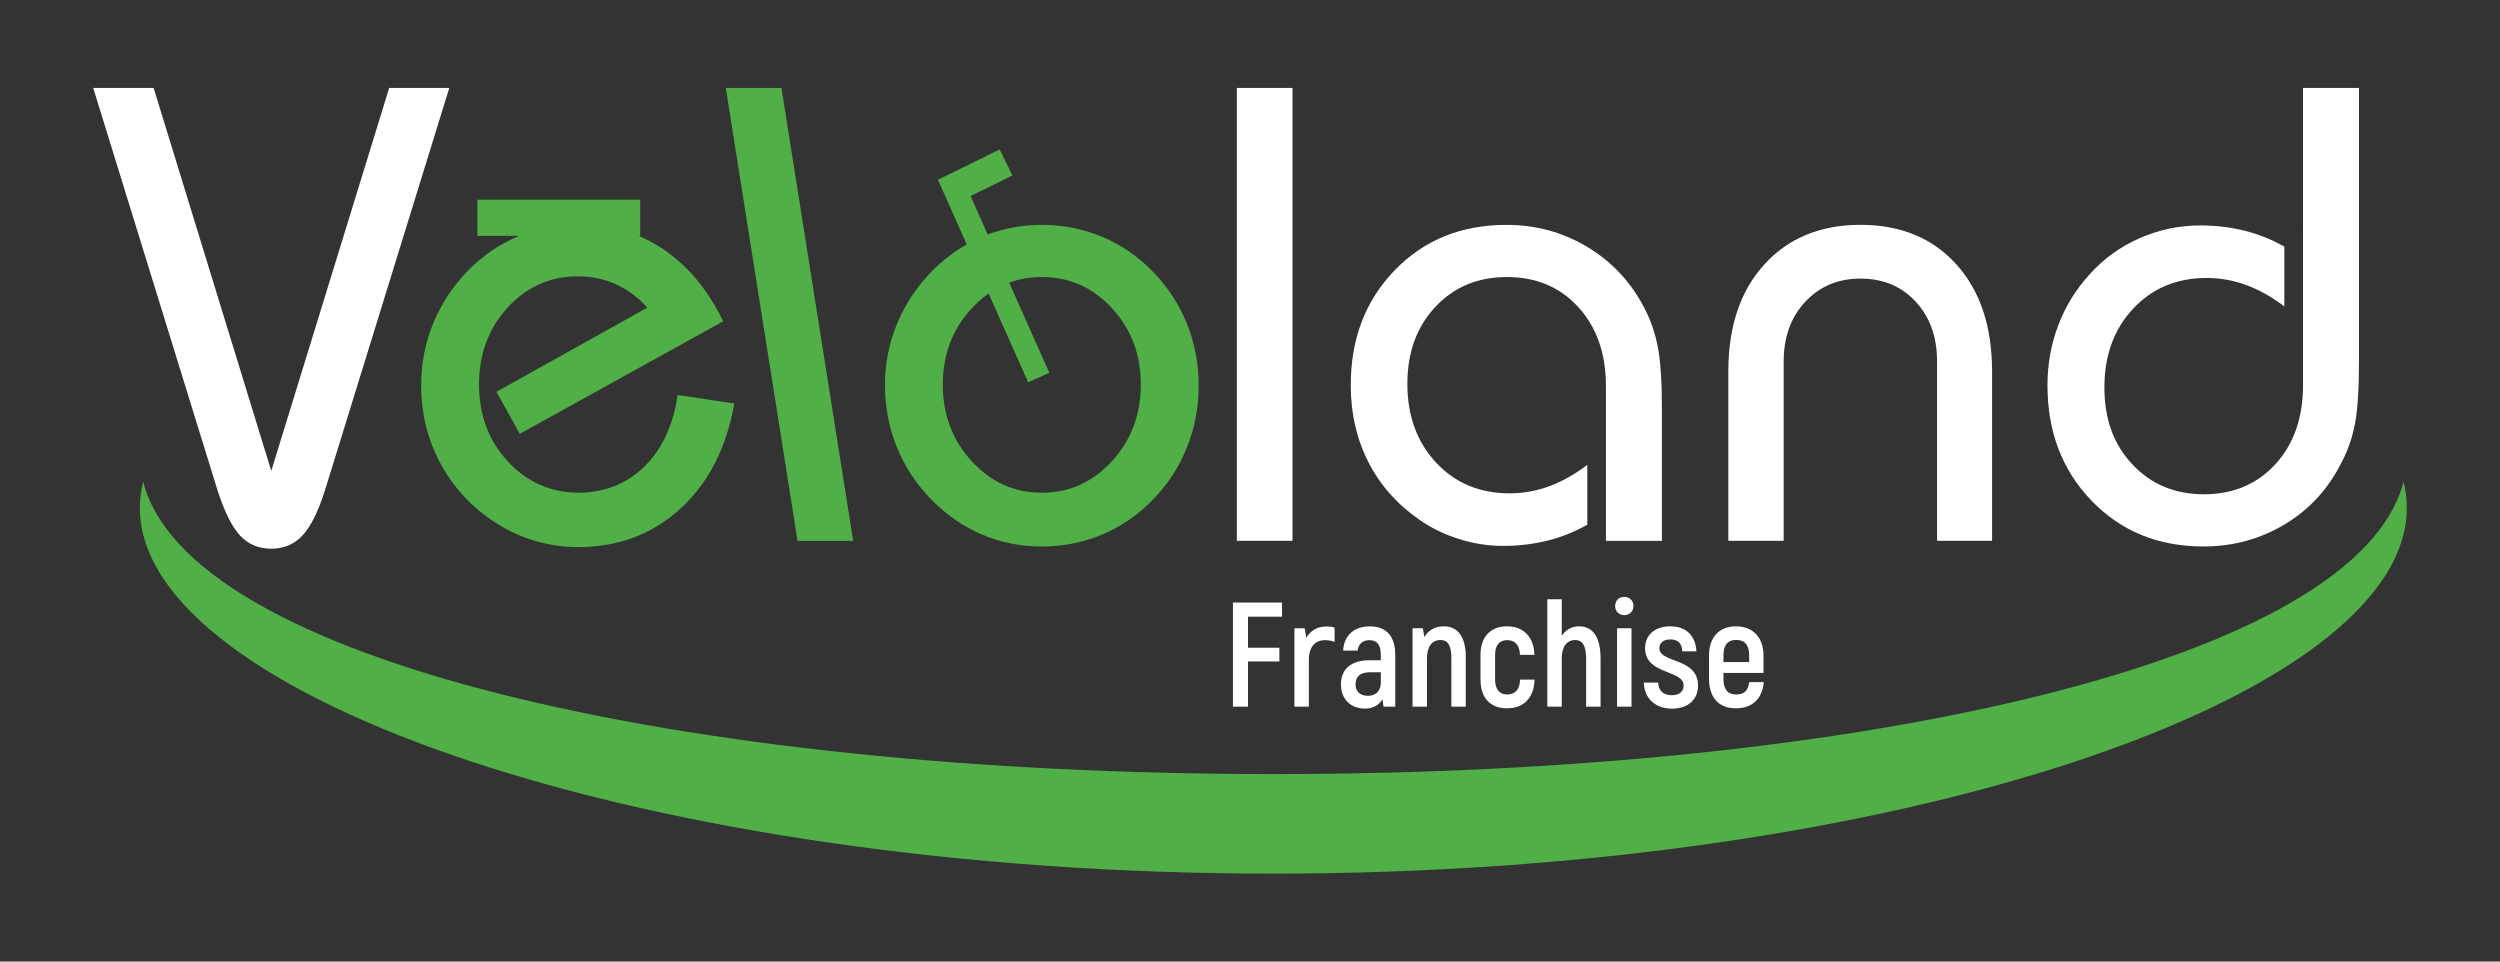 <?xml version="1.0" encoding="UTF-8"?><svg xmlns="http://www.w3.org/2000/svg" viewBox="0 0 856.06 329.25"><rect x="0" y="0" width="856.06" height="329.25" fill="#333333" stroke="none"/><defs><style>.c{fill:#fff;}.d{fill:#50af47;}.e{fill:none;}</style></defs><g id="a"><rect class="e" width="856.06" height="329.25"/></g><g id="b"><g><g><path class="c" d="M427.34,211.16v10.65h10.75v4.69h-10.75v15.49h-5.15v-35.66h16.81v4.84h-11.67Z"/><path class="c" d="M456.99,214.93v4.89c-.97-.41-1.99-.61-3.31-.61-3.36,0-5.5,2.34-5.5,6.67v16.1h-4.94v-26.85h3.52l.56,3.26c1.43-2.45,3.72-3.87,6.88-3.87,1.12,0,2.04,.1,2.8,.41Z"/><path class="c" d="M477.77,224.15v17.83h-4.03l-.36-2.55c-1.12,1.89-3.06,3.21-5.96,3.21-4.94,0-8.25-3.26-8.25-8.3,0-5.45,3.77-8.25,9.73-8.25h3.92v-1.94c0-3.16-1.17-4.94-3.87-4.94-2.19,0-3.82,1.17-4.08,3.57h-4.94c.25-5.15,3.72-8.3,9.12-8.3,5.76,0,8.71,3.52,8.71,9.68Zm-4.94,6.06h-3.92c-3.01,0-4.74,1.43-4.74,4.13,0,2.45,1.58,3.92,4.28,3.92s4.38-1.73,4.38-4.53v-3.52Z"/><path class="c" d="M501.92,225.12v16.86h-4.94v-16.61c0-4.38-1.17-6.22-3.77-6.22-2.8,0-4.58,2.24-4.58,6.22v16.61h-4.94v-26.85h3.52l.51,3.01c1.38-2.29,3.62-3.67,6.67-3.67,4.64,0,7.54,3.31,7.54,10.65Z"/><path class="c" d="M506.96,232.71v-8.46c0-6.22,3.46-9.78,9.07-9.78s9.22,3.57,9.38,9.78h-4.94c-.15-3.41-1.63-5.04-4.38-5.04-2.6,0-4.13,1.63-4.13,5.04v8.46c0,3.41,1.53,5.09,4.13,5.09,2.75,0,4.28-1.68,4.43-5.09h4.94c-.15,6.27-3.72,9.83-9.43,9.83s-9.07-3.57-9.07-9.83Z"/><path class="c" d="M548.07,225.63v16.35h-4.94v-16.2c0-4.79-1.27-6.62-3.77-6.62-2.8,0-4.58,2.24-4.58,6.22v16.61h-4.94v-36.79h4.94v12.53c1.32-1.99,3.31-3.26,5.91-3.26,4.69,0,7.39,3.57,7.39,11.16Z"/><path class="c" d="M553.07,207.54c0-1.83,1.27-3.16,3.11-3.16s3.16,1.33,3.16,3.16c0,1.73-1.33,3.11-3.16,3.11s-3.11-1.32-3.11-3.11Zm.66,7.59h4.94v26.85h-4.94v-26.85Z"/><path class="c" d="M562.9,233.73h4.89c.05,2.45,1.53,4.33,4.64,4.33,2.6,0,4.08-1.27,4.08-3.36,0-5.4-13.2-3.57-13.2-12.74,0-4.58,3.41-7.49,8.66-7.49,5.71,0,8.71,3.57,8.92,8.56h-4.84c-.05-2.55-1.38-4.08-4.08-4.08-2.34,0-3.77,1.17-3.77,3.06,0,5.09,13.25,3.11,13.25,12.74,0,4.74-3.36,7.9-8.92,7.9-6.11,0-9.58-3.97-9.63-8.92Z"/><path class="c" d="M603.96,233.58c-.51,5.71-3.92,8.97-9.63,8.97s-9.12-3.67-9.12-10.09v-8c0-6.37,3.57-9.99,9.22-9.99s9.43,3.62,9.43,9.99v5.96h-13.71v2.04c0,3.67,1.58,5.35,4.28,5.35,2.9,0,4.13-1.33,4.53-4.23h4.99Zm-13.81-9.17v2.29h8.81v-2.29c0-3.67-1.63-5.3-4.48-5.3-2.7,0-4.33,1.63-4.33,5.3Z"/></g><path class="d" d="M49.02,164.9c-.75,2.97-1.13,5.97-1.13,9,0,64.81,173.77,125.25,388.13,125.25s388.13-60.44,388.13-125.25c0-3.03-.38-6.03-1.13-9-15.21,60.6-182.66,100.16-387.01,100.16S64.22,225.51,49.02,164.9h0Z"/><path class="c" d="M31.91,30.1h20.69l40.29,131.15L133.27,30.1h20.58l-42.56,137.75c-2.31,7.29-4.87,12.46-7.69,15.49-2.82,3.03-6.39,4.55-10.72,4.55s-7.89-1.5-10.67-4.49c-2.78-3-5.36-8.18-7.74-15.54L31.91,30.1Z"/><path class="d" d="M273.1,185.2L248.53,30.12h19.06l24.56,155.08h-19.06Z"/><g><path class="c" d="M423.52,185.18V30.1h19.06V185.18h-19.06Z"/><path class="c" d="M549.91,185.18v-52.96c0-11.12-3.14-20.12-9.42-27.02-6.28-6.89-14.44-10.34-24.47-10.34s-18.14,3.41-24.53,10.23c-6.39,6.82-9.58,15.61-9.58,26.37s3.28,19.96,9.86,26.97c6.57,7,14.94,10.5,25.12,10.5,4.62,0,9.11-.79,13.48-2.38,4.37-1.59,8.75-4.04,13.16-7.36v20.47c-4.33,2.46-8.9,4.28-13.7,5.47-4.8,1.19-9.84,1.79-15.11,1.79s-10.07-.78-15.05-2.33-9.49-3.74-13.54-6.55c-7.65-5.27-13.5-11.86-17.54-19.76-4.04-7.91-6.06-16.69-6.06-26.37,0-15.88,5.02-29,15.05-39.37,10.03-10.36,22.78-15.54,38.23-15.54,10.18,0,19.49,2.56,27.94,7.69,8.45,5.13,14.95,12.17,19.49,21.12,2.09,4.04,3.59,8.47,4.49,13.27,.9,4.8,1.35,11.97,1.35,21.5v44.62h-19.17Z"/><path class="c" d="M591.82,185.18v-57.94c0-15.45,4.12-27.69,12.35-36.71,8.23-9.02,19.2-13.54,32.92-13.54s24.65,4.51,32.81,13.54c8.16,9.03,12.24,21.26,12.24,36.71v57.94h-18.84v-61.4c0-8.37-2.44-15.2-7.31-20.47-4.87-5.27-11.17-7.91-18.9-7.91s-13.95,2.64-18.9,7.91c-4.95,5.27-7.42,12.09-7.42,20.47v61.4h-18.95Z"/><path class="c" d="M807.77,30.1V123.56c0,9.53-.45,16.68-1.35,21.44-.9,4.76-2.4,9.13-4.5,13.1-4.48,9.1-10.94,16.21-19.38,21.33-8.45,5.13-17.8,7.69-28.05,7.69-15.45,0-28.21-5.21-38.28-15.65-10.07-10.43-15.11-23.63-15.11-39.58,0-7.15,1.23-13.97,3.68-20.47,2.45-6.5,6.03-12.31,10.72-17.44,4.76-5.34,10.47-9.48,17.11-12.4,6.64-2.92,13.57-4.39,20.79-4.39,5.27,0,10.31,.6,15.11,1.79,4.8,1.19,9.37,3.02,13.7,5.47v20.47c-4.4-3.32-8.79-5.78-13.16-7.36-4.37-1.59-8.86-2.38-13.48-2.38-10.18,0-18.56,3.5-25.12,10.5-6.57,7-9.85,15.99-9.85,26.97s3.19,19.55,9.58,26.37c6.39,6.82,14.57,10.23,24.53,10.23s18.19-3.45,24.48-10.34,9.42-15.9,9.42-27.02V30.1h19.17Z"/></g><path class="d" d="M232.04,135.25c-1.52,10.4-5.33,18.57-11.43,24.53-6.1,5.96-13.66,8.93-22.69,8.93s-17.47-3.57-24.04-10.72c-6.57-7.15-9.85-15.92-9.85-26.32s3.27-19.26,9.8-26.37c6.53-7.11,14.57-10.67,24.1-10.67,4.69,0,9.02,.9,13,2.71,3.97,1.81,7.54,4.48,10.72,8.01l-51.66,28.81,8.01,14.4,69.64-38.55c-5.27-10.83-12.15-19.08-20.63-24.75-2.66-1.77-5.42-3.27-8.3-4.49h.5v-12.39h-55.74v12.39h14.31c-.09,.04-.17,.07-.26,.1-6.54,2.74-12.36,6.75-17.49,12.02-5.13,5.34-9.04,11.34-11.75,17.98-2.71,6.64-4.06,13.65-4.06,21.01,0,10.04,2.35,19.24,7.04,27.62,4.69,8.38,11.3,15.16,19.82,20.36,4.04,2.46,8.36,4.32,12.94,5.58,4.58,1.26,9.22,1.9,13.92,1.9,13.79,0,25.49-4.4,35.09-13.21,9.6-8.81,15.74-20.79,18.41-35.96l-19.39-2.92Z"/><path class="d" d="M406.4,110.78c-2.71-6.71-6.62-12.67-11.75-17.87-5.05-5.2-10.83-9.15-17.33-11.86s-13.36-4.06-20.58-4.06c-6.51,0-12.68,1.11-18.52,3.32l-5.87-13.18,14.34-7.05-4.38-8.91-21.16,10.4,.26,.52,9.62,21.6c-4.31,2.44-8.31,5.51-11.97,9.23-5.2,5.34-9.17,11.34-11.91,17.98-2.74,6.64-4.12,13.65-4.12,21.01s1.37,14.62,4.12,21.33c2.74,6.71,6.71,12.71,11.91,17.98,5.13,5.2,10.88,9.15,17.27,11.86,6.39,2.71,13.19,4.06,20.41,4.06s14.08-1.35,20.58-4.06c6.5-2.71,12.27-6.66,17.33-11.86,5.13-5.2,9.04-11.17,11.75-17.92,2.71-6.75,4.06-13.88,4.06-21.39s-1.35-14.4-4.06-21.12Zm-25.67,47.16c-6.61,7.19-14.6,10.78-23.99,10.78s-17.38-3.59-23.99-10.78c-6.61-7.18-9.91-15.94-9.91-26.26s3.3-18.95,9.91-26.1c1.82-1.96,3.74-3.65,5.77-5.07l13.54,30.39,7.26-3.23-13.75-30.88c3.48-1.28,7.2-1.93,11.18-1.93,9.46,0,17.47,3.57,24.04,10.72,6.57,7.15,9.85,15.85,9.85,26.1s-3.3,19.08-9.91,26.26Z"/></g></g></svg>